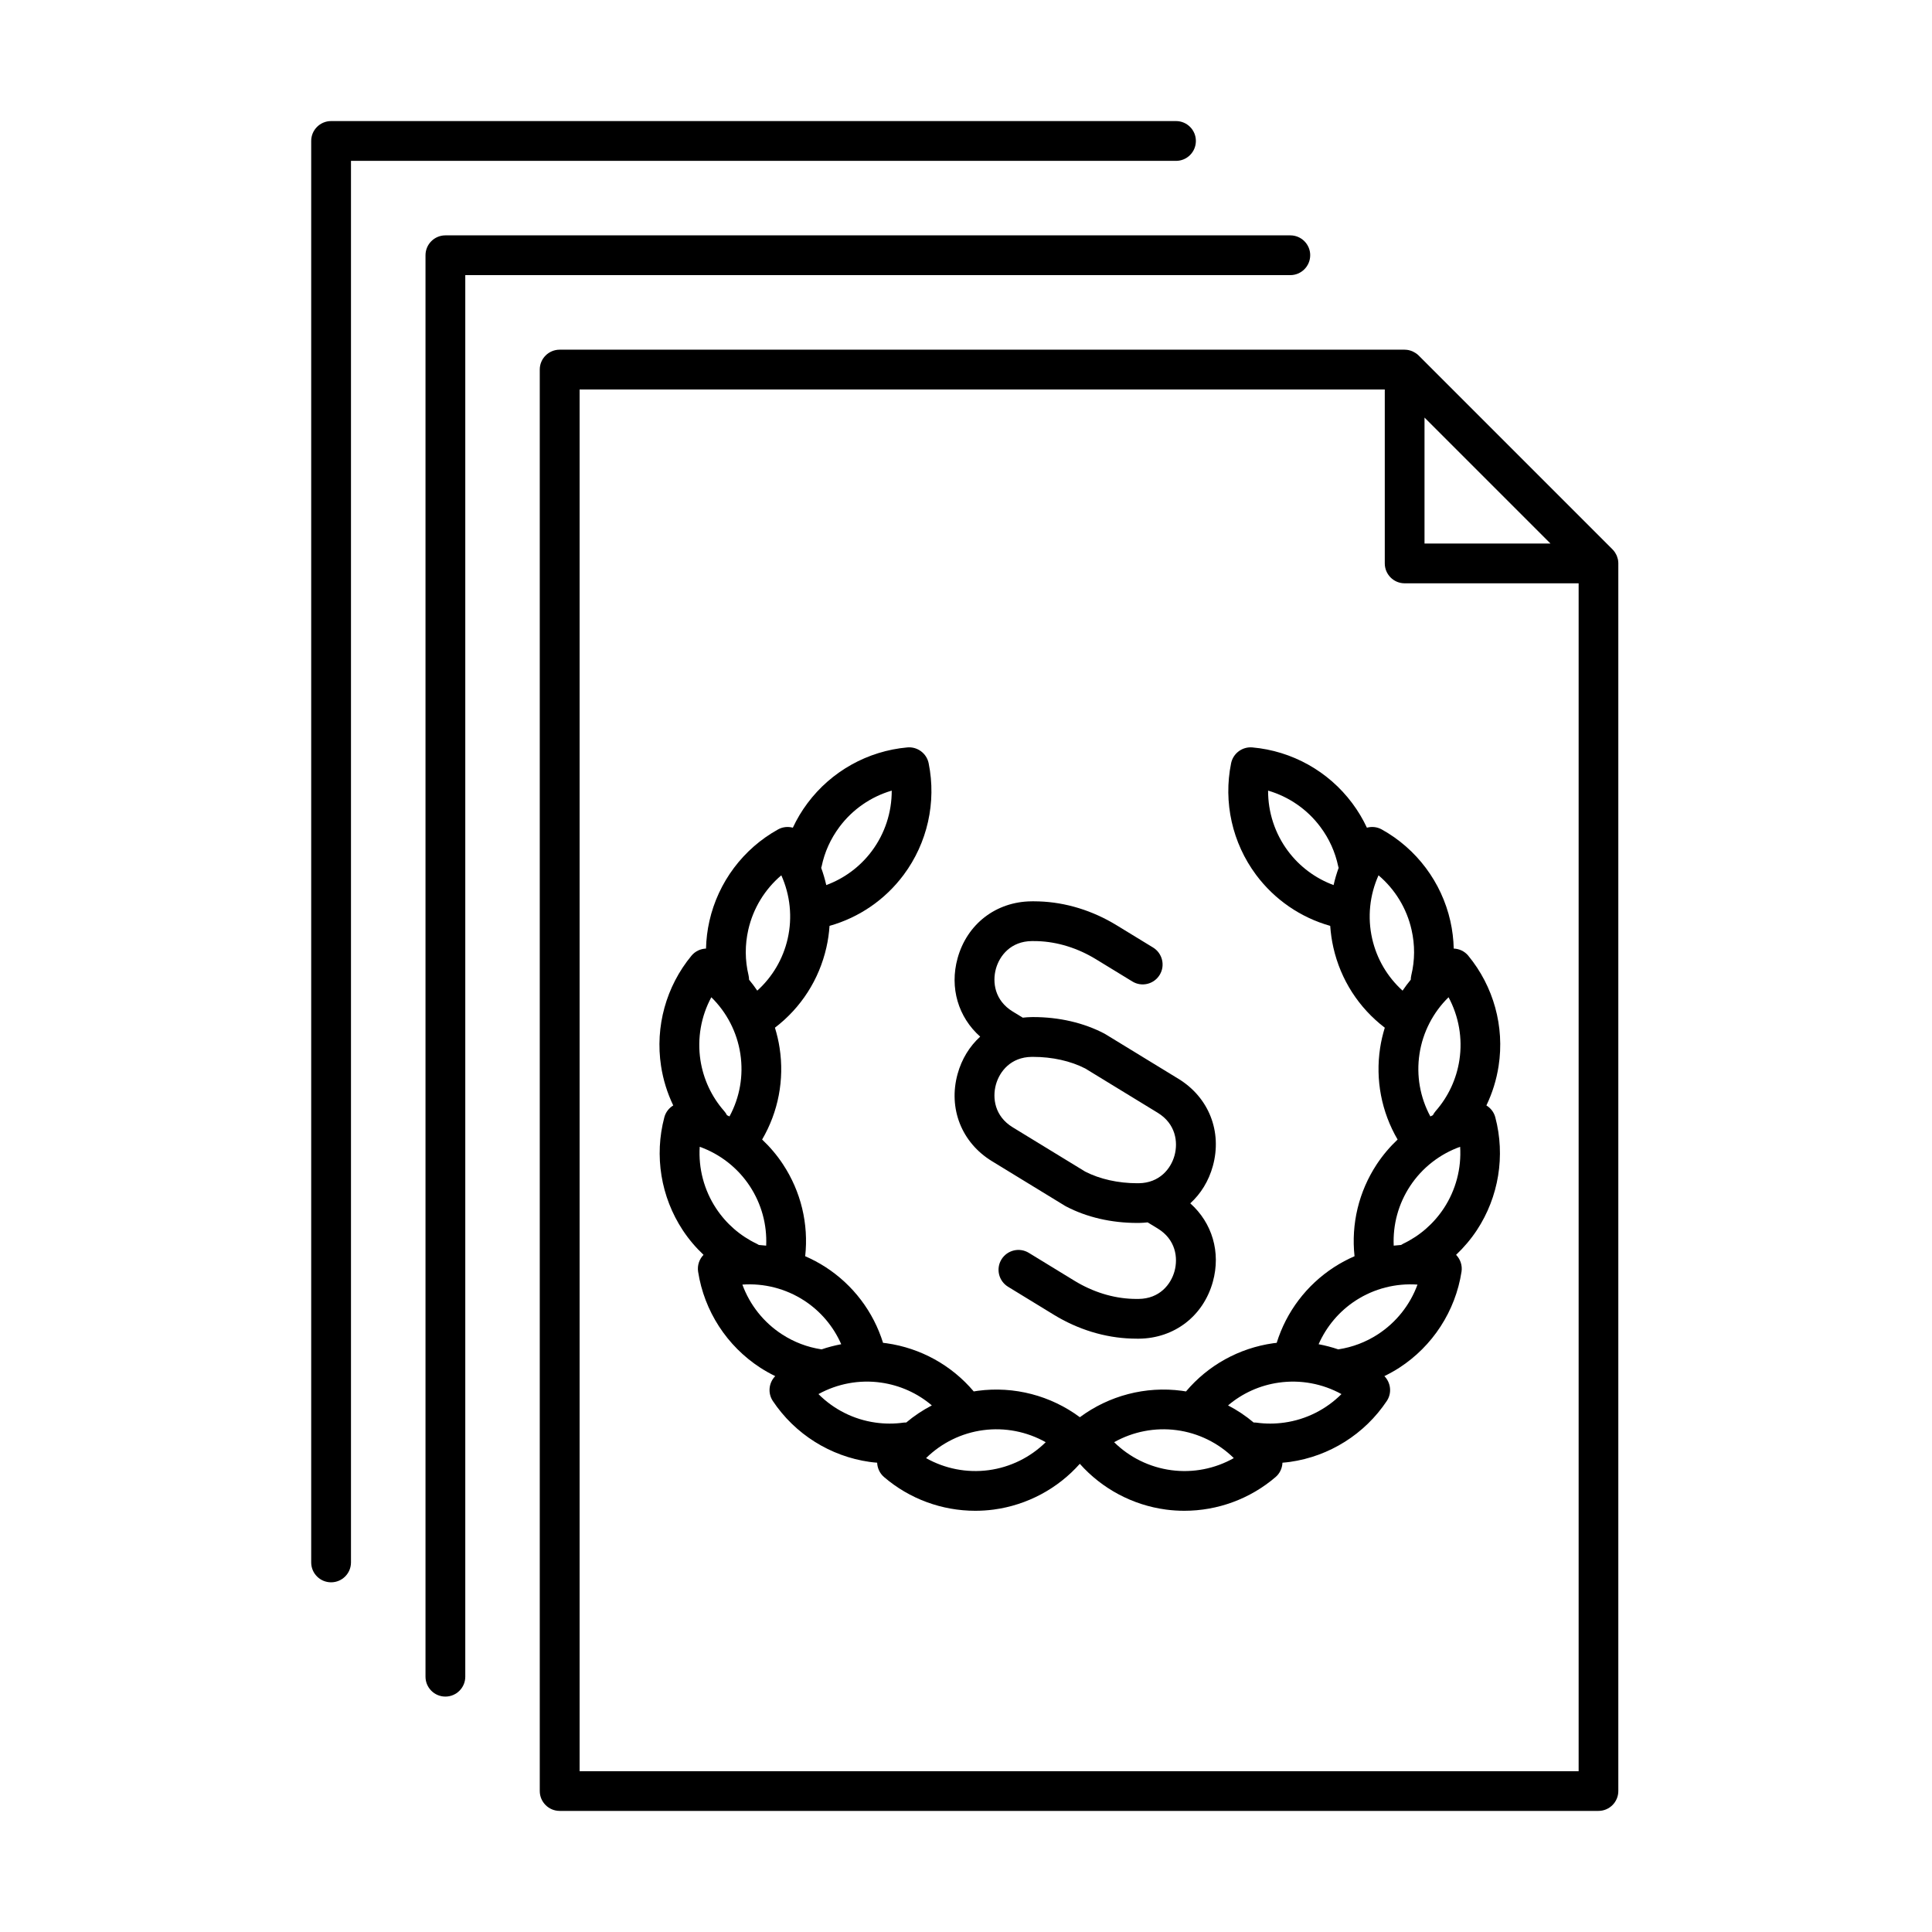 <?xml version="1.0" encoding="UTF-8"?>
<!-- Uploaded to: SVG Repo, www.svgrepo.com, Generator: SVG Repo Mixer Tools -->
<svg fill="#000000" width="800px" height="800px" version="1.1" viewBox="144 144 512 512" xmlns="http://www.w3.org/2000/svg">
 <g>
  <path d="m572.87 293.21c-0.008-0.32-0.035-0.633-0.098-0.938-0.008-0.043-0.027-0.082-0.035-0.125-0.062-0.266-0.141-0.516-0.238-0.766-0.035-0.098-0.074-0.18-0.121-0.277-0.098-0.195-0.199-0.391-0.316-0.578-0.047-0.074-0.098-0.152-0.145-0.23-0.176-0.25-0.363-0.484-0.586-0.707l-51.371-51.375c-0.215-0.223-0.453-0.41-0.711-0.582-0.074-0.055-0.152-0.105-0.234-0.145-0.184-0.121-0.375-0.219-0.57-0.316-0.098-0.039-0.184-0.09-0.285-0.125-0.246-0.098-0.496-0.172-0.746-0.23-0.047-0.012-0.09-0.031-0.137-0.039-0.309-0.062-0.621-0.09-0.934-0.098-0.043 0-0.074-0.008-0.109-0.008h-223.92c-2.906 0-5.273 2.359-5.273 5.266v376.7c0 2.914 2.367 5.273 5.273 5.273h275.29c2.906 0 5.266-2.359 5.266-5.273v-325.33c0.004-0.027 0-0.062 0-0.098zm-51.359-38.547 33.379 33.379h-33.379zm-223.91 358.72v-366.17h213.38v46.098c0 2.91 2.359 5.273 5.273 5.273h46.102v314.8z"/>
  <path d="m491.22 211.64c0-2.906-2.363-5.266-5.269-5.266h-223.92c-2.906 0-5.269 2.359-5.269 5.266v376.7c0 2.914 2.363 5.273 5.269 5.273 2.91 0 5.273-2.359 5.273-5.273v-371.43h218.65c2.898 0 5.262-2.359 5.262-5.273z"/>
  <path d="m460.92 181.35c0-2.906-2.359-5.266-5.266-5.266h-223.91c-2.91 0-5.273 2.359-5.273 5.266v376.71c0 2.914 2.363 5.269 5.273 5.269 2.906 0 5.269-2.356 5.269-5.269v-371.43h218.65c2.906 0 5.258-2.359 5.258-5.273z"/>
  <path d="m533.11 397.27c-0.992-1.195-2.406-1.836-3.856-1.891-0.062-2.441-0.352-4.883-0.902-7.316-2.328-10.289-8.957-19.137-18.18-24.254-1.246-0.688-2.644-0.812-3.926-0.461-1.062-2.273-2.356-4.449-3.894-6.5-6.309-8.461-15.953-13.844-26.473-14.777-2.66-0.227-5.09 1.574-5.625 4.203-2.102 10.344 0.32 21.121 6.629 29.582 4.918 6.586 11.809 11.301 19.637 13.508 0.137 1.91 0.406 3.824 0.832 5.715 1.926 8.551 6.738 16.004 13.633 21.27-0.535 1.746-0.961 3.535-1.238 5.363-1.285 8.457 0.367 16.965 4.633 24.273-2.066 1.949-3.922 4.141-5.516 6.547-4.777 7.262-6.824 15.816-5.898 24.379-1.863 0.805-3.672 1.773-5.402 2.887-7.312 4.742-12.652 11.809-15.227 20.066-0.312 0.043-0.621 0.07-0.934 0.109-9.055 1.297-17.223 5.816-23.098 12.77-0.371-0.062-0.738-0.129-1.113-0.172-9.598-1.281-19.289 1.273-27.016 7.004-7.719-5.731-17.414-8.277-27.016-7.004-0.375 0.047-0.734 0.117-1.109 0.172-5.887-6.953-14.051-11.473-23.102-12.77-0.305-0.039-0.617-0.066-0.93-0.109-2.574-8.258-7.922-15.324-15.227-20.066-1.73-1.113-3.543-2.082-5.406-2.887 0.934-8.555-1.109-17.117-5.898-24.379-1.59-2.414-3.449-4.598-5.516-6.547 4.273-7.309 5.93-15.816 4.633-24.273-0.277-1.828-0.699-3.617-1.238-5.363 6.894-5.266 11.707-12.719 13.641-21.27 0.43-1.891 0.703-3.805 0.828-5.715 7.832-2.207 14.723-6.922 19.633-13.508 6.309-8.461 8.73-19.238 6.637-29.582-0.535-2.629-2.977-4.438-5.633-4.203-10.516 0.934-20.156 6.316-26.473 14.777-1.535 2.051-2.824 4.219-3.887 6.5-1.289-0.352-2.691-0.223-3.922 0.461-9.227 5.117-15.852 13.965-18.184 24.254-0.551 2.434-0.844 4.875-0.906 7.316-1.453 0.062-2.863 0.703-3.852 1.891-6.719 8.141-9.66 18.781-8.066 29.215 0.555 3.656 1.656 7.176 3.234 10.469-1.129 0.688-1.996 1.773-2.359 3.137-2.707 10.203-0.926 21.102 4.875 29.914 1.586 2.406 3.441 4.582 5.508 6.539-1.117 1.152-1.695 2.789-1.43 4.484 1.621 10.426 7.637 19.699 16.488 25.438 1.281 0.828 2.598 1.562 3.945 2.219-1.719 1.766-2.023 4.504-0.633 6.594 5.856 8.777 15.211 14.66 25.652 16.141 0.668 0.098 1.328 0.152 1.992 0.211 0.059 1.418 0.672 2.809 1.82 3.797 6.766 5.809 15.367 8.945 24.18 8.945 1.621 0 3.258-0.105 4.879-0.32 8.859-1.184 16.957-5.527 22.828-12.129 5.875 6.602 13.973 10.945 22.828 12.129 1.617 0.215 3.254 0.32 4.875 0.32 8.816 0 17.414-3.137 24.184-8.945 1.152-0.988 1.758-2.379 1.816-3.797 0.668-0.059 1.332-0.117 1.992-0.211 10.457-1.48 19.805-7.371 25.656-16.141 1.395-2.09 1.09-4.828-0.637-6.594 1.352-0.664 2.672-1.391 3.953-2.219 8.852-5.738 14.871-15.012 16.488-25.438 0.266-1.691-0.32-3.332-1.438-4.484 2.066-1.957 3.922-4.141 5.508-6.539 5.801-8.812 7.582-19.711 4.883-29.914-0.363-1.363-1.238-2.457-2.359-3.137 1.582-3.293 2.68-6.812 3.238-10.469 1.613-10.434-1.332-21.074-8.043-29.215zm-47.777-27.73c-3.469-4.652-5.301-10.285-5.277-16.02 5.492 1.602 10.383 4.961 13.855 9.621 2.352 3.144 3.934 6.664 4.731 10.469 0.027 0.137 0.082 0.25 0.113 0.375-0.547 1.496-0.992 3.023-1.34 4.57-4.785-1.77-8.98-4.863-12.082-9.016zm22.305 23.211c-1.285-5.668-0.664-11.559 1.684-16.785 4.367 3.703 7.473 8.75 8.75 14.422 0.918 4.027 0.898 8.086-0.062 12.059-0.098 0.395-0.137 0.785-0.145 1.184-0.766 0.93-1.496 1.898-2.172 2.898-4.012-3.637-6.836-8.395-8.055-13.777zm12.543 30.535c0.875-5.738 3.609-11.004 7.699-15.004 2.711 5.043 3.754 10.871 2.879 16.621-0.77 5.059-2.957 9.738-6.309 13.551-0.297 0.34-0.527 0.711-0.723 1.086-0.223 0.109-0.445 0.215-0.668 0.324-2.727-5.047-3.754-10.828-2.879-16.578zm-153.72-60.145c3.477-4.66 8.363-8.012 13.855-9.621 0.023 5.727-1.801 11.367-5.277 16.02-3.098 4.152-7.297 7.246-12.07 9.016-0.359-1.551-0.797-3.074-1.348-4.57 0.035-0.133 0.09-0.238 0.117-0.375 0.785-3.805 2.379-7.32 4.723-10.469zm-24.156 27.246c1.289-5.672 4.383-10.719 8.75-14.422 2.352 5.227 2.977 11.117 1.691 16.785-1.219 5.375-4.047 10.141-8.062 13.777-0.68-1-1.402-1.969-2.176-2.898-0.008-0.398-0.043-0.789-0.141-1.184-0.953-3.973-0.973-8.027-0.062-12.059zm-9.797 17.895c4.09 4 6.82 9.266 7.691 15.004 0.875 5.75-0.148 11.531-2.875 16.578-0.223-0.109-0.445-0.215-0.672-0.324-0.188-0.383-0.426-0.746-0.727-1.086-3.359-3.812-5.543-8.5-6.312-13.551-0.863-5.75 0.172-11.586 2.894-16.621zm-3.078 39.625c5.383 1.926 10.074 5.562 13.266 10.414 3.109 4.727 4.598 10.223 4.348 15.785-0.656-0.074-1.301-0.137-1.949-0.18-0.18-0.117-0.367-0.23-0.57-0.328-4.367-2.078-8.09-5.32-10.766-9.387-3.191-4.856-4.688-10.594-4.328-16.305zm11.309 36.523c5.707-0.402 11.453 1.043 16.332 4.199 4.406 2.852 7.793 6.887 9.863 11.602-1.773 0.336-3.519 0.785-5.223 1.371-0.008-0.008-0.02-0.016-0.035-0.016-3.723-0.57-7.227-1.898-10.426-3.969-4.875-3.16-8.555-7.82-10.512-13.188zm20.16 29.016c5.016-2.762 10.836-3.867 16.59-3.043 5.019 0.715 9.664 2.816 13.457 6.043-2.422 1.258-4.695 2.773-6.789 4.535-0.234 0-0.473-0.008-0.723 0.027-2.461 0.348-4.965 0.34-7.457-0.016-5.758-0.812-11.039-3.496-15.078-7.547zm45.078 20.164c-5.754 0.766-11.574-0.387-16.562-3.199 4.082-4.012 9.391-6.648 15.148-7.406 5.758-0.766 11.574 0.391 16.562 3.191-4.078 4.019-9.391 6.648-15.148 7.414zm48.43 0c-5.762-0.766-11.074-3.394-15.148-7.414 4.984-2.801 10.801-3.957 16.562-3.191 5.758 0.758 11.07 3.394 15.148 7.406-4.988 2.816-10.805 3.973-16.562 3.199zm29.996-12.617c-2.481 0.355-4.992 0.363-7.449 0.016-0.242-0.035-0.484-0.027-0.719-0.027-2.09-1.762-4.371-3.285-6.789-4.535 3.789-3.227 8.438-5.336 13.465-6.043 5.746-0.816 11.574 0.281 16.59 3.043-4.055 4.051-9.336 6.734-15.098 7.547zm24.73-23.375c-3.195 2.07-6.707 3.398-10.426 3.969-0.016 0-0.031 0.008-0.039 0.016-1.703-0.586-3.449-1.035-5.223-1.371 2.082-4.715 5.469-8.75 9.863-11.602 4.875-3.156 10.621-4.602 16.34-4.199-1.961 5.367-5.641 10.027-10.516 13.188zm17.492-33.406c-2.68 4.066-6.402 7.309-10.77 9.387-0.195 0.098-0.387 0.211-0.562 0.328-0.652 0.043-1.305 0.113-1.945 0.18-0.25-5.562 1.23-11.059 4.34-15.785 3.191-4.852 7.879-8.488 13.262-10.414 0.363 5.711-1.133 11.449-4.324 16.305z"/>
  <path d="m397.77 428.62c-2.512 9.117 1.055 18.184 9.109 23.105l19.367 11.84c0.102 0.062 0.199 0.125 0.312 0.172 5.445 2.848 11.953 4.356 18.82 4.356h0.484c0.773-0.008 1.531-0.078 2.277-0.152l2.672 1.629c4.777 2.918 5.422 7.754 4.449 11.312-0.965 3.516-3.973 7.293-9.508 7.348l-0.375 0.004c-0.391 0-0.766-0.004-1.148-0.02-5.277-0.168-10.621-1.828-15.461-4.785l-12.129-7.414c-2.477-1.516-5.719-0.73-7.242 1.746-1.523 2.484-0.73 5.723 1.746 7.242l12.121 7.414c6.398 3.914 13.523 6.098 20.625 6.32 0.484 0.02 0.996 0.027 1.488 0.027h0.484c9.383-0.102 17.055-6.023 19.559-15.086 2.164-7.832-0.188-15.613-5.984-20.781 2.793-2.539 4.887-5.914 5.984-9.891 2.512-9.117-1.062-18.18-9.117-23.105l-19.371-11.84c-0.098-0.062-0.195-0.125-0.297-0.168-5.453-2.852-11.973-4.359-18.828-4.359l-0.488 0.008c-0.773 0.008-1.531 0.07-2.273 0.152l-2.672-1.629c-4.777-2.926-5.426-7.762-4.449-11.316 0.973-3.519 3.969-7.293 9.504-7.352h0.379c0.387 0 0.766 0.008 1.145 0.016 5.281 0.172 10.621 1.828 15.469 4.785l9.664 5.906c2.477 1.523 5.715 0.734 7.238-1.746 1.523-2.477 0.73-5.727-1.742-7.25l-9.664-5.902c-6.391-3.91-13.52-6.094-20.613-6.324-0.496-0.016-0.996-0.027-1.496-0.027l-0.488 0.008c-9.383 0.102-17.047 6.016-19.551 15.078-2.164 7.832 0.18 15.621 5.988 20.781-2.797 2.555-4.891 5.922-5.988 9.898zm53.043 10.281c4.777 2.922 5.422 7.762 4.449 11.316-0.965 3.512-3.973 7.289-9.508 7.352h-0.375c-5.035 0-9.926-1.094-13.793-3.082l-19.211-11.742c-4.777-2.918-5.426-7.754-4.449-11.309 0.973-3.519 3.969-7.297 9.504-7.352h0.379c5.035 0 9.922 1.086 13.789 3.074z"/>
 </g>
</svg>